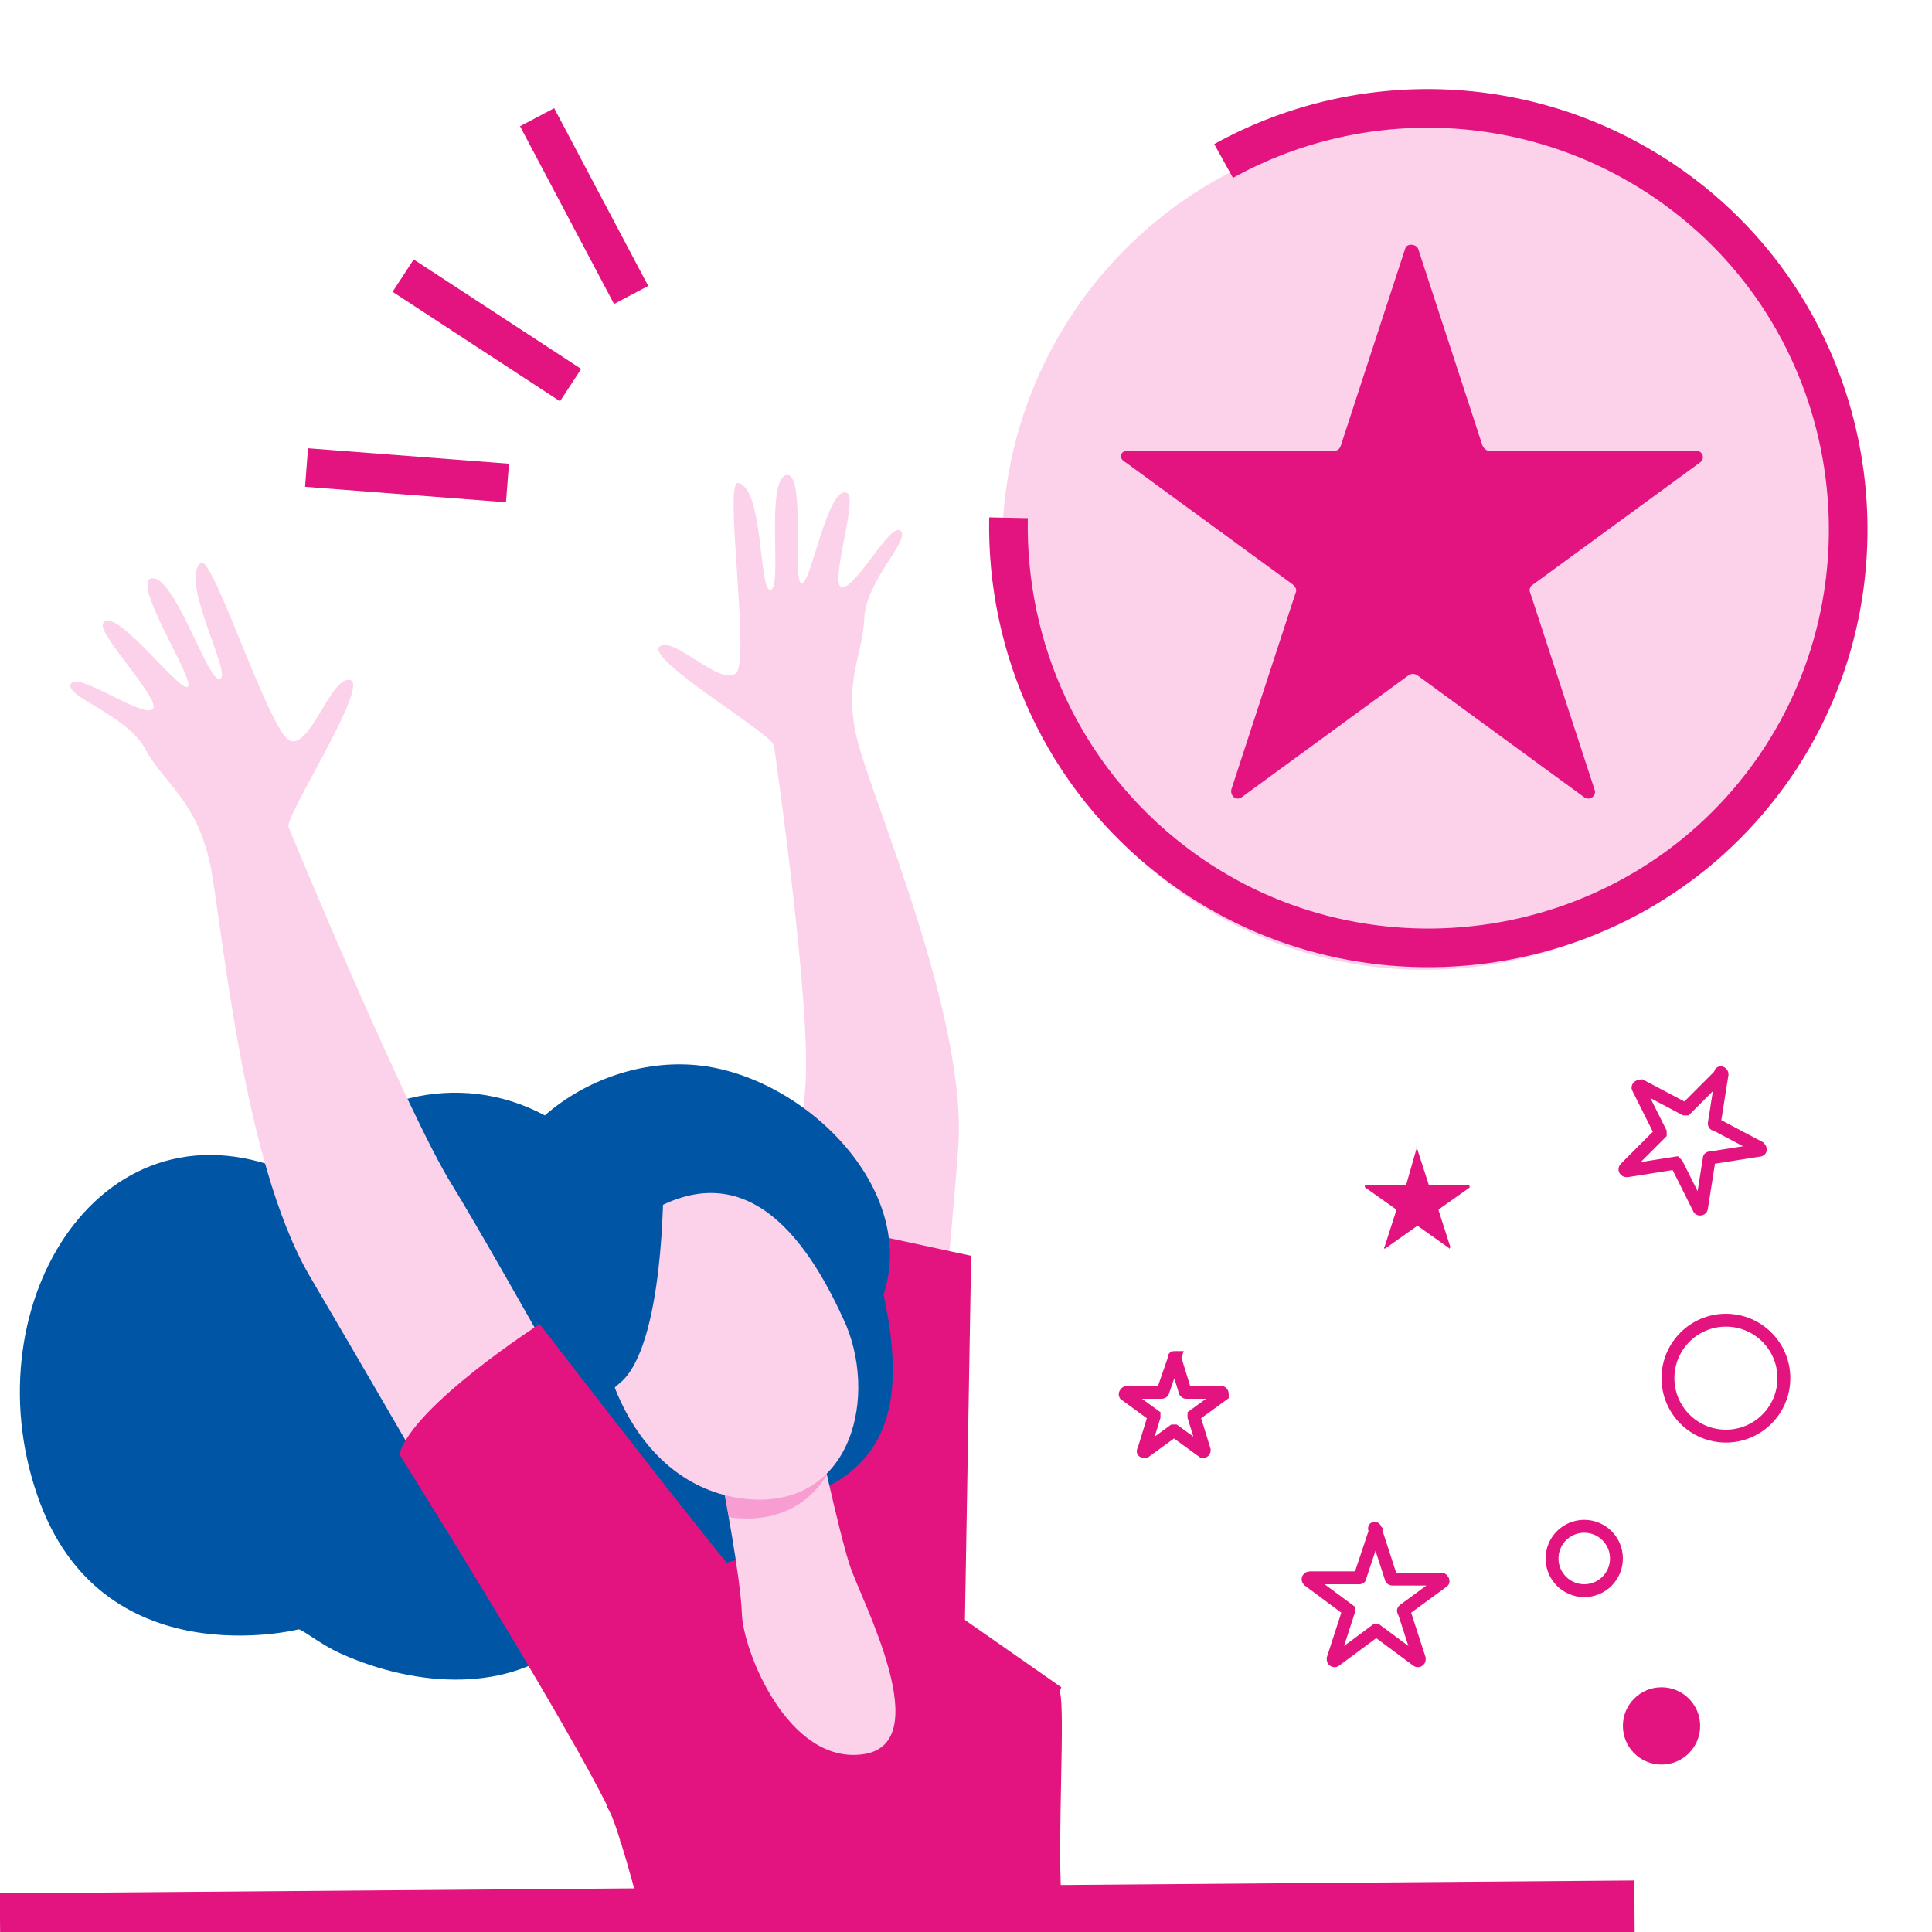 <?xml version="1.0" encoding="utf-8"?>
<!-- Generator: Adobe Illustrator 26.0.3, SVG Export Plug-In . SVG Version: 6.00 Build 0)  -->
<svg version="1.1" id="Calque_1" xmlns="http://www.w3.org/2000/svg" xmlns:xlink="http://www.w3.org/1999/xlink" x="0px" y="0px"
	 width="150px" height="150px" viewBox="0 0 150 150" style="enable-background:new 0 0 150 150;" xml:space="preserve">
<style type="text/css">
	.st0{fill:#FCD1EA;}
	.st1{fill:#E3147F;}
	.st2{fill:#0055A5;}
	.st3{opacity:0.25;fill:#ED008C;enable-background:new    ;}
	.st4{fill:none;stroke:#E3147F;stroke-width:3;stroke-miterlimit:10;}
	.st5{fill:none;stroke:#E3147F;stroke-miterlimit:10;}
	.st6{fill:none;stroke:#E3147F;stroke-width:4;stroke-miterlimit:10;}
</style>
<path class="st0" d="M59.2,121c0,0,2.7-30.2,3.3-36.3c0.6-6.1-2.3-25.9-2.4-26.8c-0.1-0.9-10-6.7-8.9-7.7c1.1-0.9,4.9,3.3,6,2
	c1-1.3-1-14.9,0.1-14.7c2,0.4,1.6,8.3,2.5,8.3c1,0-0.4-8.3,1.2-8.9c1.6-0.5,0.5,8,1.2,8.4s2.1-7.9,3.6-7c0.8,0.5-1.5,7.3-0.4,7.3
	s3.7-5,4.5-4.4c0.9,0.6-2.7,3.9-2.8,6.8c-0.1,2.9-1.7,5-0.5,9.6c1.2,4.7,8.5,21.5,7.8,31.4s-3,31-3,31L59.2,121z"/>
<polygon class="st1" points="59.2,94 75.4,97.5 74.8,132.6 60.6,127.6 "/>
<path class="st2" d="M2.9,116.1c4.9,14.3,20.3,10.4,20.3,10.4c0.4,0.1,1.9,1.3,3.3,1.9c5.8,2.6,13.1,3.1,17.8-1.1
	c9,3.1,19-3.7,19.6-11.7c5.9-2.8,6.1-8.5,4.7-15.1c2.7-8.2-6.2-17-14.5-17.8c-4.2-0.4-8.6,1.1-11.8,3.9c-6.7-3.6-14.8-1.5-19.4,4.6
	C8.1,84.5-2.3,101.1,2.9,116.1z"/>
<path class="st1" d="M82.7,150c-0.1-1-0.2-2-0.3-2.8c-0.3-4.6,0.3-14.3-0.1-15.8c0-0.1,0-0.2,0.1-0.4l-16.9-11.8c-0.1,0,0.2,0-0.4,0
	c-3.7,0.5-16.1,4.2-18.4,5.3l0.4,15.8c0.4,0.2,1.6,4.1,3,9.6"/>
<path class="st0" d="M56.1,115.2c0,0,1.4,7.2,1.5,10.1s3.6,11.7,9.4,10.9s-0.1-11.9-1-14.6s-2.7-11.2-2.7-11.2L56.1,115.2z"/>
<path class="st3" d="M64.2,114.5c-1.4,2.3-3.9,3.8-7.6,3.3c-0.3-1.5-0.5-2.7-0.5-2.7l7.2-4.8C63.3,110.4,63.7,112.2,64.2,114.5z"/>
<path class="st0" d="M50.1,94.3c0,0-2.9,2.3-3.5,6.4s2.2,14.2,10.7,15.6c8.5,1.3,10.9-7.3,8.4-13.4C63,96.8,58.2,89.2,50.1,94.3z"/>
<path class="st2" d="M51.5,91.9c0,0,0.1,12.7-3.4,15.5s-1.2,8.1-1.2,8.1s-5.3-12.4-2.8-16.9C46.6,94,51.5,91.9,51.5,91.9z"/>
<path class="st0" d="M52.7,123c0,0-14.2-25.5-17.6-31c-3.4-5.4-12.4-27-12.7-27.8c-0.3-0.8,6.3-11,4.8-11.4s-3.1,5.4-4.7,4.7
	s-6-14.5-6.9-13.8c-1.7,1.3,2.4,8.6,1.5,9c-0.9,0.5-3.5-8-5.3-7.8c-1.7,0.2,3.3,7.8,2.8,8.4C14.1,54,8.9,46.9,8,48.4
	c-0.5,0.8,4.8,6.2,3.8,6.7s-5.8-3-6.3-2s4.4,2.4,5.8,5.1c1.5,2.7,3.9,3.9,5,8.8c1,5,2.5,23,7.7,32c5.3,9,16.8,28.9,16.8,28.9
	L52.7,123z"/>
<path class="st1" d="M56.4,121.3c-4.1-5-14.5-18.5-14.5-18.5s-9.8,6.3-10.9,10.1c0,0,18.5,29.5,17.1,30.1
	C48,143,57.8,123,56.4,121.3z"/>
<circle class="st0" cx="110.6" cy="42.5" r="32.8"/>
<path class="st4" d="M95,12.5c11-6.1,25.1-5.5,35.8,2.7c14.2,10.9,16.9,31.5,6,45.7s-31.5,16.9-45.7,6c-8.6-6.6-13-16.6-12.8-26.7"
	/>
<path class="st1" d="M110.1,19.3l5,15.3c0.1,0.2,0.3,0.4,0.5,0.4h16.1c0.5,0,0.7,0.6,0.3,0.9l-13,9.5c-0.2,0.1-0.3,0.4-0.2,0.6
	l5,15.3c0.2,0.5-0.4,0.9-0.8,0.6l-13-9.5c-0.2-0.1-0.4-0.1-0.6,0l-13,9.5c-0.4,0.3-0.9-0.1-0.8-0.6l5-15.3c0.1-0.2,0-0.4-0.2-0.6
	l-13-9.5C86.8,35.6,87,35,87.5,35h16.1c0.2,0,0.4-0.1,0.5-0.4l5-15.3C109.2,18.9,109.9,18.9,110.1,19.3z"/>
<line class="st4" x1="44.3" y1="29.9" x2="31.3" y2="21.4"/>
<line class="st4" x1="49" y1="22.9" x2="41.7" y2="9.1"/>
<line class="st4" x1="39.4" y1="37.5" x2="23.8" y2="36.3"/>
<path class="st5" d="M133.7,83.4l-0.6,3.8c0,0.1,0,0.1,0.1,0.1l3.4,1.8c0.1,0.1,0.1,0.2,0,0.2l-3.8,0.6c-0.1,0-0.1,0-0.1,0.1
	l-0.6,3.8c0,0.1-0.2,0.1-0.2,0l-1.7-3.4l-0.1-0.1l-3.8,0.6c-0.1,0-0.2-0.1-0.1-0.2l2.7-2.7v-0.1l-1.7-3.4c-0.1-0.1,0.1-0.2,0.2-0.2
	l3.4,1.8h0.1l2.7-2.7C133.5,83.2,133.7,83.3,133.7,83.4z"/>
<path class="st5" d="M106.8,118.8l1.2,3.7c0,0.1,0.1,0.1,0.1,0.1h3.8c0.1,0,0.2,0.2,0.1,0.2l-3,2.2c0,0-0.1,0.1,0,0.1l1.2,3.7
	c0,0.1-0.1,0.2-0.2,0.1l-3.1-2.3h-0.1l-3.1,2.3c-0.1,0.1-0.2,0-0.2-0.1l1.2-3.7c0-0.1,0-0.1,0-0.1l-3.1-2.3c-0.1-0.1,0-0.2,0.1-0.2
	h3.8c0.1,0,0.1,0,0.1-0.1L106.8,118.8C106.6,118.6,106.8,118.6,106.8,118.8z"/>
<line class="st6" x1="0" y1="149" x2="126.9" y2="148"/>
<path class="st1" d="M110,89.1l0.9,2.8c0,0,0,0.1,0.1,0.1h3c0.1,0,0.1,0.1,0.1,0.2l-2.4,1.7V94l0.9,2.8c0,0.1-0.1,0.2-0.1,0.1
	l-2.4-1.7H110l-2.4,1.7c-0.1,0.1-0.2,0-0.1-0.1l0.9-2.8v-0.1l-2.4-1.7c-0.1-0.1,0-0.2,0.1-0.2h3c0,0,0.1,0,0.1-0.1L110,89.1
	C109.9,89,110,89,110,89.1z"/>
<circle class="st1" cx="129" cy="134" r="3"/>
<circle class="st5" cx="123" cy="121" r="2.5"/>
<circle class="st5" cx="134" cy="107" r="4.5"/>
<path class="st5" d="M91.2,105.4L92,108c0,0,0,0.1,0.1,0.1h2.7c0.1,0,0.1,0.1,0.1,0.2l-2.2,1.6v0.1l0.8,2.6c0,0.1-0.1,0.1-0.1,0.1
	l-2.2-1.6h-0.1l-2.2,1.6c-0.1,0-0.2,0-0.1-0.1l0.8-2.6v-0.1l-2.2-1.6c-0.1,0,0-0.2,0.1-0.2h2.7c0,0,0.1,0,0.1-0.1L91.2,105.4
	C91.1,105.4,91.2,105.4,91.2,105.4z"/>
</svg>
